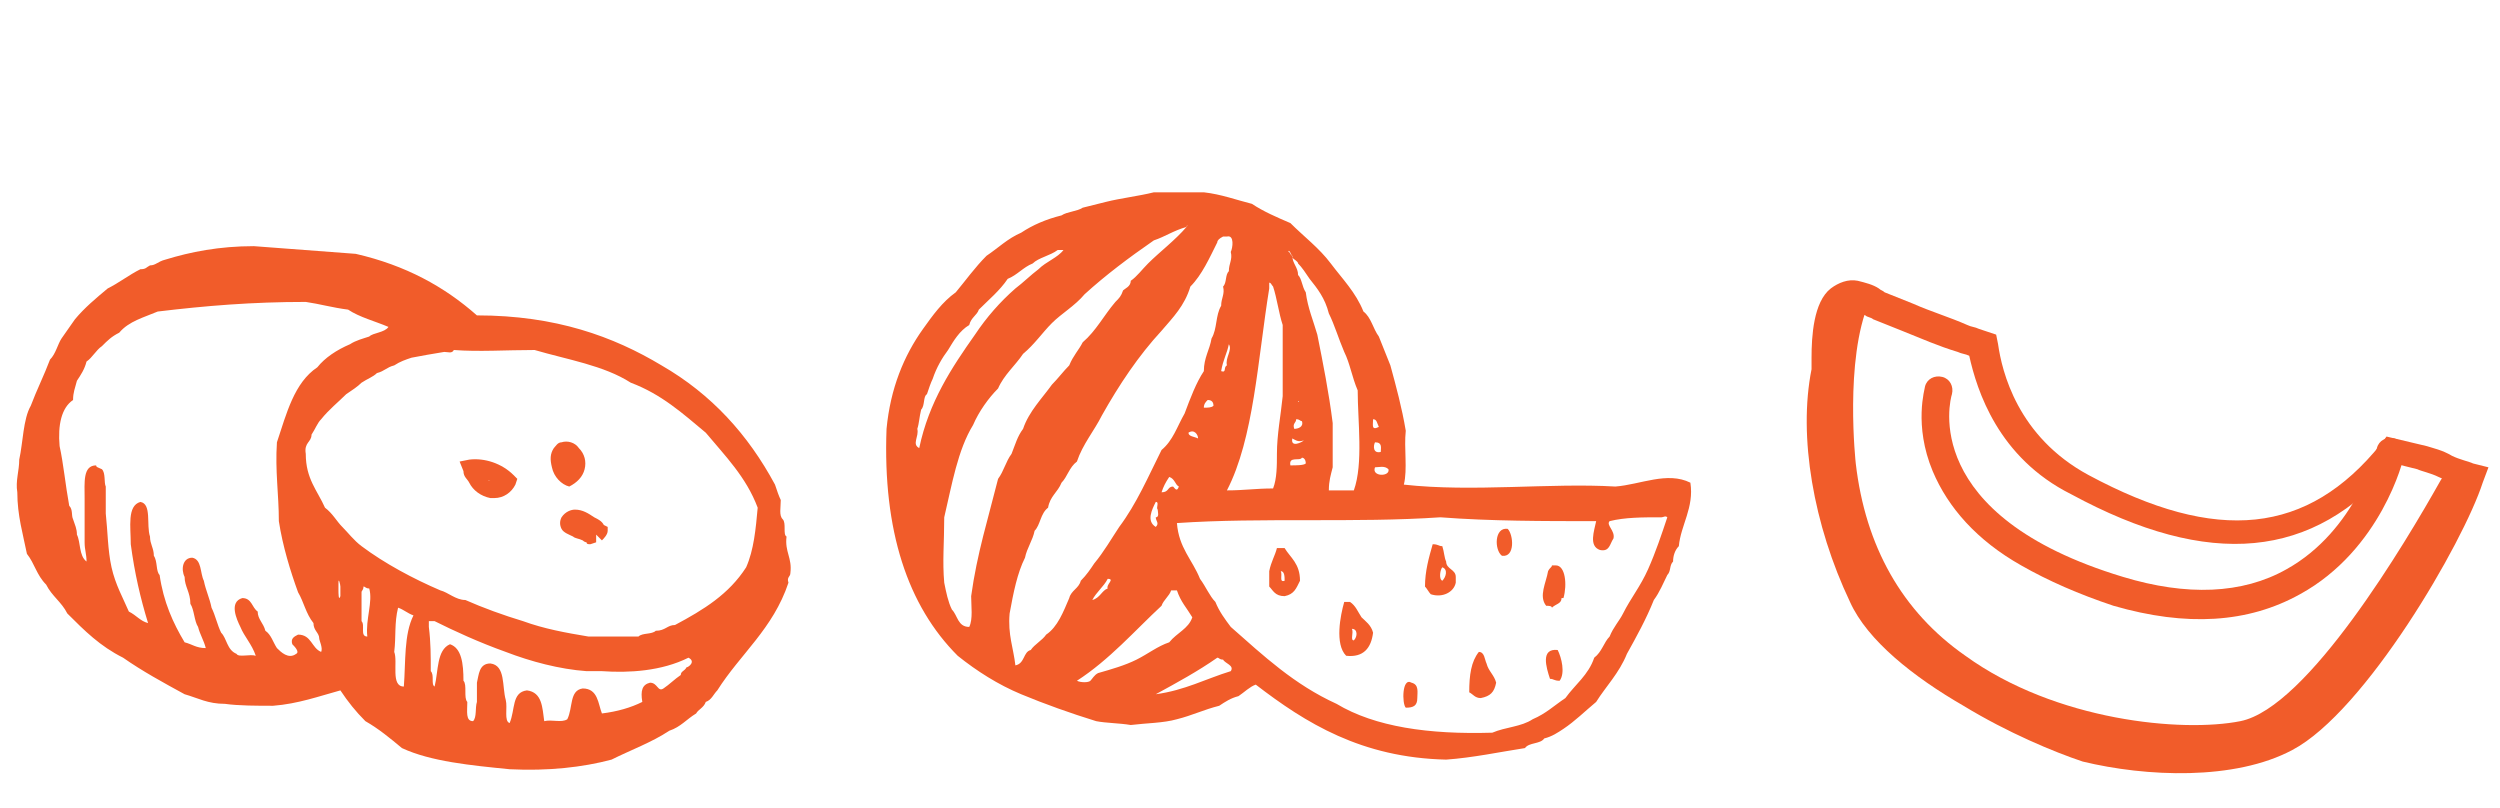 <?xml version="1.0" encoding="utf-8"?>
<!-- Generator: Adobe Illustrator 25.2.0, SVG Export Plug-In . SVG Version: 6.00 Build 0)  -->
<svg version="1.1" xmlns="http://www.w3.org/2000/svg" xmlns:xlink="http://www.w3.org/1999/xlink" x="0px" y="0px"
	 viewBox="0 0 130 42" style="enable-background:new 0 0 130 42;" xml:space="preserve">
<style type="text/css">
	.st0{fill-rule:evenodd;clip-rule:evenodd;}
	.st1{fill-rule:evenodd;clip-rule:evenodd;fill:#F15C2A;}
	.st2{fill:#F15C2A;}
	.st3{fill-rule:evenodd;clip-rule:evenodd;fill:none;stroke:#000000;stroke-width:2;stroke-miterlimit:10;}
	.st4{fill-rule:evenodd;clip-rule:evenodd;fill:none;stroke:#000000;stroke-width:2;stroke-linecap:round;stroke-miterlimit:10;}
	.st5{fill-rule:evenodd;clip-rule:evenodd;stroke:#000000;stroke-miterlimit:10;}
</style>
<g id="Layer_1">
	<g>
		<g id="_x30_206-watermelons_2_">
			<g>
				<path class="st1" d="M87.9,25.1c-1.2-0.6-2.6,0.1-3.9,0.2c-3.4-0.2-7.4,0.3-11-0.1c0.2-0.8,0-1.9,0.1-2.8
					c-0.2-1.2-0.5-2.3-0.8-3.4c-0.2-0.5-0.4-1-0.6-1.5c-0.3-0.4-0.4-1-0.8-1.3c-0.4-1-1.1-1.7-1.7-2.5c-0.6-0.8-1.4-1.4-2.1-2.1
					c-0.7-0.3-1.4-0.6-2-1c-0.8-0.2-1.6-0.5-2.5-0.6H60c-0.8,0.2-1.7,0.3-2.5,0.5c-0.4,0.1-0.8,0.2-1.2,0.3
					c-0.3,0.2-0.8,0.2-1.1,0.4c-0.8,0.2-1.5,0.5-2.1,0.9c-0.7,0.3-1.2,0.8-1.8,1.2c-0.6,0.6-1.1,1.3-1.6,1.9
					c-0.7,0.5-1.2,1.2-1.7,1.9c-1,1.4-1.7,3.1-1.9,5.2c-0.2,5.3,1.1,9.2,3.7,11.8c1,0.8,2.1,1.5,3.3,2c1.2,0.5,2.6,1,3.9,1.4
					c0.5,0.1,1.2,0.1,1.8,0.2c0.8-0.1,1.7-0.1,2.4-0.3c0.8-0.2,1.4-0.5,2.2-0.7c0.3-0.2,0.6-0.4,1-0.5c0.3-0.2,0.6-0.5,0.9-0.6
					c2.6,2,5.5,3.8,9.9,3.9c1.4-0.1,2.8-0.4,4.1-0.6c0.2-0.3,0.8-0.2,1-0.5c0.4-0.1,0.7-0.3,1-0.5c0.6-0.4,1.1-0.9,1.7-1.4
					c0.5-0.8,1.2-1.5,1.6-2.5c0.5-0.9,1-1.8,1.4-2.8c0.3-0.4,0.5-0.9,0.7-1.3c0.2-0.2,0.1-0.5,0.3-0.7c0-0.3,0.1-0.6,0.3-0.8
					C87.4,27.3,88.1,26.4,87.9,25.1z M72.2,24.4c0.1,0.4-0.9,0.4-0.7-0.1C71.7,24.3,72,24.2,72.2,24.4z M71.8,23.5
					c-0.4,0.1-0.4-0.3-0.3-0.5C71.9,23,71.8,23.3,71.8,23.5z M71.4,21.8c0.2,0,0.2,0.2,0.3,0.4C71.3,22.4,71.4,22.1,71.4,21.8z
					 M67.2,13.4c0.1,0.1,0.3,0.2,0.3,0.3c0.2,0.2,0.4,0.5,0.6,0.8c0.4,0.5,0.8,1,1,1.8c0.3,0.6,0.5,1.3,0.8,2c0.3,0.6,0.4,1.3,0.7,2
					c0,1.6,0.3,3.8-0.2,5.2h-1.3c0-0.5,0.1-0.8,0.2-1.2V22c-0.2-1.6-0.5-3.1-0.8-4.6c-0.2-0.7-0.5-1.4-0.6-2.2
					c-0.2-0.3-0.2-0.7-0.4-0.9c0-0.4-0.3-0.6-0.3-1c-0.1,0-0.1-0.2-0.2-0.2C67,12.9,67.2,13.3,67.2,13.4z M67.4,21.8
					c0.2,0,0.2,0.1,0.3,0.1c0.1,0.3-0.2,0.4-0.4,0.4C67.2,22,67.4,22,67.4,21.8z M67.5,20.9C67.5,20.8,67.6,20.9,67.5,20.9
					C67.5,21.1,67.5,21,67.5,20.9z M67.8,22.9c-0.1,0.1-0.7,0.4-0.6-0.1C67.4,22.9,67.5,23,67.8,22.9z M67.7,23.8
					c0.1,0,0.2,0.1,0.2,0.3c-0.1,0.1-0.5,0.1-0.8,0.1C67,23.7,67.6,24,67.7,23.8z M66,15v-0.3c0.1,0,0.1,0.1,0.2,0.2
					c0.2,0.6,0.3,1.4,0.5,2c0,1.3,0,2.3,0,3.7c-0.1,1-0.3,2-0.3,3c0,0.6,0,1.3-0.2,1.8c-0.9,0-1.5,0.1-2.4,0.1
					C65.2,22.8,65.4,18.7,66,15z M63.8,19c-0.2,0.1,0,0.4-0.3,0.3c0.1-0.6,0.3-0.9,0.4-1.4C64.1,18.2,63.7,18.6,63.8,19z M47.7,22.3
					c0.1-0.3,0.1-0.6,0.2-1c0.2-0.2,0.1-0.7,0.3-0.8c0.1-0.3,0.2-0.6,0.3-0.8c0.2-0.6,0.5-1.1,0.8-1.5c0.3-0.5,0.6-1,1.1-1.3
					c0.1-0.4,0.4-0.5,0.5-0.8c0.5-0.5,1.1-1,1.5-1.6c0.5-0.2,0.8-0.6,1.3-0.8c0.3-0.3,0.9-0.4,1.3-0.7h0.3c-0.3,0.4-0.9,0.6-1.3,1
					c-0.4,0.3-0.8,0.7-1.2,1c-0.8,0.7-1.5,1.5-2.1,2.4c-1.2,1.7-2.4,3.5-2.9,5.9C47.4,23.1,47.8,22.7,47.7,22.3z M51.9,24.9
					c-0.5,2-1.1,3.9-1.4,6.1c0,0.5,0.1,1.2-0.1,1.6c-0.6,0-0.6-0.6-0.9-0.9c-0.2-0.4-0.3-0.9-0.4-1.4c-0.1-1.1,0-2.1,0-3.4
					c0.4-1.7,0.7-3.5,1.5-4.8c0.3-0.7,0.8-1.4,1.3-1.9c0.3-0.7,0.9-1.2,1.3-1.8c0.6-0.5,1-1.1,1.5-1.6c0.5-0.5,1.2-0.9,1.7-1.5
					c1.1-1,2.3-1.9,3.6-2.8c0.6-0.2,1-0.5,1.7-0.7c0-0.1,0.1-0.1,0,0c-0.6,0.7-1.4,1.3-2,1.9c-0.3,0.3-0.6,0.7-0.9,0.9
					c0,0.3-0.3,0.4-0.4,0.5c-0.1,0.3-0.2,0.4-0.4,0.6c-0.6,0.7-1,1.5-1.7,2.1c-0.2,0.4-0.5,0.7-0.7,1.2c-0.3,0.3-0.6,0.7-0.9,1
					c-0.5,0.7-1.2,1.4-1.5,2.3c-0.3,0.4-0.4,0.8-0.6,1.3C52.3,24,52.2,24.5,51.9,24.9z M54.4,33c-0.2,0.3-0.6,0.5-0.8,0.8
					c-0.4,0.1-0.3,0.7-0.8,0.8c-0.1-0.9-0.4-1.6-0.3-2.7c0.2-1.1,0.4-2.1,0.8-2.9c0.1-0.5,0.4-0.9,0.5-1.4c0.3-0.3,0.3-0.9,0.7-1.2
					c0.1-0.6,0.5-0.8,0.7-1.3c0.3-0.3,0.4-0.8,0.8-1.1c0.3-0.9,0.9-1.6,1.3-2.4c0.9-1.6,1.9-3.1,3.1-4.4c0.6-0.7,1.2-1.3,1.5-2.3
					c0.6-0.6,1-1.5,1.4-2.3c0-0.1,0.1-0.2,0.3-0.3h0.2c0.4-0.1,0.3,0.6,0.2,0.8c0.1,0.4-0.1,0.6-0.1,1c-0.2,0.2-0.1,0.6-0.3,0.8
					c0.1,0.4-0.1,0.6-0.1,1c-0.3,0.5-0.2,1.2-0.5,1.7c-0.1,0.6-0.4,1-0.4,1.7c-0.4,0.6-0.7,1.4-1,2.2c-0.4,0.7-0.6,1.4-1.2,1.9
					c-0.7,1.4-1.3,2.8-2.2,4c-0.4,0.6-0.8,1.3-1.3,1.9c-0.2,0.3-0.4,0.6-0.7,0.9c-0.1,0.4-0.5,0.5-0.6,0.9
					C55.3,31.8,55,32.6,54.4,33z M63.1,21.1c-0.1,0.1-0.3,0.1-0.5,0.1c0-0.2,0.1-0.3,0.2-0.4C63,20.8,63.1,20.9,63.1,21.1z
					 M62.3,22.8c-0.2-0.1-0.5-0.1-0.5-0.3C62.1,22.3,62.3,22.6,62.3,22.8z M61.3,25.3c-0.1,0.3-0.2,0.1-0.3,0
					c-0.3,0-0.2,0.3-0.6,0.3c0.1-0.3,0.2-0.5,0.4-0.8C61.1,24.9,61.1,25.2,61.3,25.3z M60.2,26.5c0,0.1,0.1,0.4-0.1,0.4
					c0,0.2,0.2,0.3,0,0.5c-0.5-0.3-0.2-0.9,0-1.3C60.3,26.1,60.1,26.4,60.2,26.5z M57.6,30.6c-0.3,0.1-0.4,0.5-0.8,0.6
					c0.2-0.4,0.6-0.7,0.8-1.1C58,30.1,57.5,30.4,57.6,30.6z M57.1,35c-0.2,0.1-0.3,0.3-0.4,0.4c-0.1,0.1-0.5,0.1-0.7,0
					c1.7-1.1,3-2.6,4.4-3.9c0.1-0.3,0.4-0.5,0.5-0.8h0.3c0.2,0.6,0.5,0.9,0.8,1.4c-0.2,0.6-0.8,0.8-1.2,1.3
					c-0.6,0.2-1.1,0.6-1.7,0.9C58.5,34.6,57.8,34.8,57.1,35z M64,34.9c-1.3,0.4-2.4,1-3.9,1.2c1.1-0.6,2.2-1.2,3.2-1.9
					c0.1,0,0.1,0.1,0.3,0.1C63.7,34.5,64.2,34.6,64,34.9z M85.7,29.6c-0.4,0.9-0.9,1.5-1.3,2.3c-0.2,0.4-0.5,0.7-0.7,1.2
					c-0.3,0.3-0.4,0.8-0.8,1.1c-0.3,0.9-1,1.4-1.5,2.1c-0.6,0.4-1,0.8-1.7,1.1c-0.6,0.4-1.4,0.4-2.1,0.7c-3.3,0.1-6.1-0.3-8.1-1.5
					c-2.2-1-3.8-2.5-5.5-4c-0.3-0.4-0.6-0.8-0.8-1.3c-0.3-0.3-0.5-0.8-0.8-1.2c-0.4-1-1.1-1.6-1.2-2.9c4.4-0.3,9.3,0,13.7-0.3
					c2.6,0.2,5.4,0.2,8.1,0.2c-0.1,0.5-0.4,1.3,0.2,1.5c0.5,0.1,0.5-0.3,0.7-0.6c0.1-0.4-0.4-0.7-0.2-0.9c0.8-0.2,1.7-0.2,2.7-0.2
					c0.1,0,0.2-0.1,0.3,0C86.4,27.8,86.1,28.7,85.7,29.6z M78.1,28.9c0.7,0.1,0.6-1.1,0.3-1.4C77.7,27.4,77.7,28.6,78.1,28.9z
					 M75.2,29.2c-0.1-0.2-0.1-0.5-0.2-0.8c-0.2,0-0.2-0.1-0.5-0.1c-0.2,0.7-0.4,1.4-0.4,2.2c0.1,0.1,0.2,0.3,0.3,0.4
					c0.6,0.2,1.2-0.1,1.3-0.6V30C75.7,29.6,75.2,29.6,75.2,29.2z M75,30.2c-0.2-0.1-0.1-0.6,0-0.7C75.3,29.6,75.2,30,75,30.2z
					 M66.4,28.5c-0.1,0.4-0.3,0.7-0.4,1.2v0.8c0.2,0.2,0.3,0.5,0.8,0.5c0.5-0.1,0.6-0.4,0.8-0.8c0-0.9-0.5-1.2-0.8-1.7H66.4z
					 M66.8,30.2c-0.3,0.1-0.1-0.3-0.2-0.5C66.8,29.7,66.8,30,66.8,30.2z M80.9,29.4h-0.2c0,0.1-0.1,0.1-0.2,0.3
					c-0.1,0.6-0.5,1.3-0.1,1.8c0.1,0,0.3,0,0.3,0.1c0.2-0.2,0.5-0.2,0.5-0.5c0,0,0.1,0,0.1,0C81.5,30.4,81.4,29.4,80.9,29.4z
					 M70.2,31.3h-0.3c-0.2,0.7-0.5,2.2,0.1,2.8c0.9,0.1,1.3-0.4,1.4-1.2c-0.1-0.4-0.4-0.6-0.6-0.8C70.6,31.8,70.5,31.5,70.2,31.3z
					 M70.4,33.3c-0.2,0,0-0.4-0.1-0.6C70.6,32.7,70.6,33.1,70.4,33.3z M80.6,35.3c0.2,0,0.2,0.1,0.5,0.1c0.3-0.4,0.1-1.2-0.1-1.6
					C80.1,33.7,80.4,34.7,80.6,35.3z M76.9,33.9c-0.4,0.5-0.5,1.2-0.5,2.1c0.2,0.1,0.3,0.3,0.6,0.3c0.5-0.1,0.7-0.3,0.8-0.8
					c-0.1-0.4-0.4-0.6-0.5-1C77.2,34.3,77.2,33.9,76.9,33.9z M73.4,35.5c-0.5-0.3-0.5,1.1-0.3,1.3c0.4,0,0.6-0.1,0.6-0.5
					C73.7,36,73.8,35.6,73.4,35.5z"/>
			</g>
		</g>
		<g>
			<g>
				<path class="st2" d="M102.1,36.7c-2.6-1.5-5-3.4-5.9-5.4c-1.9-4-2.7-8.6-2-12.1c0-0.1,0-0.4,0-0.6c0-1.1,0.1-2.9,1-3.6
					c0.4-0.3,0.9-0.5,1.4-0.4c0.4,0.1,0.8,0.2,1.1,0.4c0.1,0.1,0.2,0.1,0.3,0.2c0.5,0.2,1,0.4,1.5,0.6c0.9,0.4,1.9,0.7,2.8,1.1
					c0.2,0.1,0.4,0.1,0.6,0.2l0.9,0.3l0.1,0.5c0.2,1.4,1,4.8,4.7,6.8c6.7,3.6,11.4,3.1,15.2-1.6l0.3-0.4l2.1,0.5
					c0.3,0.1,0.8,0.2,1.3,0.5c0.4,0.2,0.9,0.3,1.1,0.4l0.8,0.2l-0.3,0.8c-1,3.1-6.1,11.9-9.9,13.9c-3,1.6-7.6,1.4-10.9,0.6
					C106.8,39.1,104.4,38.1,102.1,36.7z M102.4,18.5c-0.2-0.1-0.4-0.1-0.6-0.2c-1-0.3-1.9-0.7-2.9-1.1c-0.5-0.2-1-0.4-1.5-0.6
					c-0.1-0.1-0.3-0.1-0.4-0.2c-0.3-0.1-0.5-0.2-0.7-0.3c-0.2,0-0.2,0-0.2,0c-0.4,0.3-0.4,1.9-0.5,2.5c0,0.4,0,0.6,0,0.8
					c-0.6,3.3,0.1,7.5,1.9,11.2c1.4,2.9,7.8,6.5,11.1,7.2c2.9,0.7,7.2,0.9,9.8-0.5c2.9-1.6,7.5-8.8,8.9-12.3
					c-0.2-0.1-0.3-0.1-0.5-0.2c-0.4-0.2-0.9-0.3-1.1-0.4l-1.2-0.3c-4.2,5-9.6,5.5-16.8,1.6C103.9,23.8,102.8,20.3,102.4,18.5z"/>
			</g>
			<g>
				<path class="st2" d="M105.1,29.4c-2.3-1.3-3.8-3-4.6-4.9c-1-2.4-0.4-4.3-0.4-4.4c0.1-0.4,0.5-0.6,0.9-0.5
					c0.4,0.1,0.6,0.5,0.5,0.9c-0.1,0.3-1.7,6.3,8.9,9.5c3.3,1,6.2,0.9,8.5-0.4c3.6-2,4.7-6.2,4.7-6.3c0.1-0.4,0.5-0.6,0.9-0.5
					c0.4,0.1,0.6,0.5,0.5,0.9c0,0.2-1.2,4.9-5.4,7.2c-2.7,1.5-5.9,1.7-9.7,0.6C108.1,30.9,106.5,30.2,105.1,29.4z"/>
			</g>
			<g>
				<path class="st2" d="M102.6,36.3c-0.5-0.3-0.9-0.6-1.3-0.9c-3.6-2.6-5.8-6.4-6.3-11.1c0-0.2-0.6-5.9,0.8-9.2
					c0.2-0.4,0.6-0.5,1-0.4c0.4,0.2,0.5,0.6,0.4,1c-1.3,3-0.7,8.4-0.7,8.4c0.5,4.3,2.4,7.7,5.7,10c4.7,3.4,11.3,4,14.3,3.4
					c3.5-0.7,8.6-9.3,10.4-12.5c0.2-0.4,0.6-0.5,1-0.3c0.4,0.2,0.5,0.6,0.3,1C127.5,27,121.6,38,116.8,39
					C113.7,39.7,107.5,39.2,102.6,36.3z"/>
			</g>
		</g>
		<g>
			<g id="_x30_203-kiwi_2_">
				<g>
					<path class="st1" d="M41.1,29.8c0.1-0.8-0.3-1.1-0.2-1.9c-0.2-0.1,0-0.7-0.2-0.9c-0.2-0.2-0.1-0.6-0.1-1
						c-0.1-0.2-0.2-0.5-0.3-0.8c-1.4-2.6-3.3-4.7-5.9-6.2c-2.5-1.5-5.5-2.6-9.6-2.6c-1.7-1.5-3.7-2.6-6.3-3.2l-5.3-0.4
						c-1.8,0-3.3,0.3-4.6,0.7c-0.4,0.1-0.5,0.3-0.8,0.3C7.6,13.9,7.6,14,7.3,14c-0.6,0.3-1.1,0.7-1.7,1c-0.6,0.5-1.2,1-1.7,1.6
						c-0.2,0.3-0.5,0.7-0.7,1c-0.2,0.3-0.3,0.8-0.6,1.1c-0.3,0.8-0.7,1.6-1,2.4c-0.4,0.7-0.4,1.9-0.6,2.8C1,24.5,0.8,25,0.9,25.6
						c0,1.2,0.3,2.2,0.5,3.2c0.4,0.5,0.5,1.1,1,1.6c0.3,0.6,0.8,0.9,1.1,1.5c0.9,0.9,1.7,1.7,2.9,2.3c1,0.7,2.1,1.3,3.2,1.9
						c0.7,0.2,1.2,0.5,2.1,0.5c0.7,0.1,1.7,0.1,2.5,0.1c1.3-0.1,2.4-0.5,3.5-0.8c0.4,0.6,0.8,1.1,1.3,1.6c0.7,0.4,1.3,0.9,1.9,1.4
						c1.5,0.7,3.6,0.9,5.6,1.1c2,0.1,3.8-0.1,5.3-0.5c1-0.5,2.1-0.9,3-1.5c0.6-0.2,0.9-0.6,1.4-0.9c0.1-0.2,0.4-0.3,0.5-0.6
						c0.3-0.1,0.4-0.4,0.6-0.6c1.2-1.9,2.9-3.2,3.7-5.6C40.9,30,41.1,30,41.1,29.8z M16.7,33.9c-0.5-0.2-0.5-0.9-1.2-0.9
						c-0.2,0.1-0.4,0.2-0.3,0.5c0.1,0.1,0.4,0.4,0.2,0.5c-0.4,0.3-0.8-0.1-1-0.3c-0.2-0.3-0.3-0.7-0.6-0.9c-0.1-0.4-0.4-0.6-0.4-1
						c-0.3-0.2-0.3-0.7-0.8-0.7c-0.7,0.2-0.3,1.1-0.1,1.5c0.2,0.5,0.6,0.9,0.8,1.5c-0.3-0.1-0.9,0.1-1-0.1c-0.5-0.2-0.5-0.8-0.8-1.1
						c-0.2-0.4-0.3-0.9-0.5-1.3c-0.1-0.5-0.3-0.9-0.4-1.4c-0.2-0.4-0.1-1.1-0.6-1.2c-0.5,0-0.6,0.6-0.4,1c0,0.5,0.3,0.8,0.3,1.4
						c0.2,0.3,0.2,0.9,0.4,1.2c0.1,0.4,0.3,0.7,0.4,1.1c-0.5,0-0.7-0.2-1.1-0.3c-0.6-1-1.1-2.1-1.3-3.5c-0.2-0.2-0.1-0.7-0.3-1
						c0-0.4-0.2-0.6-0.2-1c-0.2-0.6,0.1-1.7-0.5-1.8c-0.7,0.2-0.5,1.3-0.5,2.2c0.2,1.5,0.5,2.8,0.9,4.1c-0.4-0.1-0.6-0.4-1-0.6
						c-0.3-0.7-0.7-1.4-0.9-2.3c-0.2-0.9-0.2-1.9-0.3-2.8v-1.4c-0.1-0.2,0-0.7-0.2-0.9C5.1,24.3,5,24.3,5,24.2
						c-0.7,0-0.6,0.9-0.6,1.7v2.3c0,0.4,0.1,0.6,0.1,1c-0.4-0.3-0.3-1-0.5-1.4c0-0.3-0.1-0.5-0.2-0.8c-0.1-0.2,0-0.5-0.2-0.7
						c-0.2-1.1-0.3-2.2-0.5-3.1c-0.1-1.1,0.1-2,0.7-2.4c0-0.4,0.1-0.6,0.2-1c0.2-0.3,0.4-0.6,0.5-1C4.8,18.6,5,18.2,5.3,18
						c0.3-0.3,0.5-0.5,0.9-0.7c0.5-0.6,1.3-0.8,2-1.1c2.5-0.3,4.9-0.5,7.7-0.5c0.7,0.1,1.4,0.3,2.2,0.4c0.6,0.4,1.4,0.6,2.1,0.9
						c-0.2,0.3-0.8,0.3-1,0.5c-0.3,0.1-0.7,0.2-1,0.4c-0.7,0.3-1.3,0.7-1.7,1.2c-1.2,0.8-1.6,2.4-2.1,3.9c-0.1,1.5,0.1,2.7,0.1,4.1
						c0.2,1.3,0.6,2.6,1,3.7c0.3,0.5,0.4,1.1,0.8,1.6c0,0.4,0.3,0.5,0.3,0.8C16.6,33.3,16.8,33.7,16.7,33.9z M17.7,30.5V31
						c-0.1,0.3-0.1-0.2-0.1-0.3v-0.4C17.6,30,17.7,30.4,17.7,30.5z M19.1,33.1c-0.4,0-0.1-0.6-0.3-0.8v-1.5c0-0.1,0.1-0.1,0.1-0.3
						c0.1,0,0.1,0.1,0.3,0.1C19.4,31.3,19,32.2,19.1,33.1z M21,35.7c-0.7,0-0.3-1.3-0.5-1.8c0.1-0.8,0-1.5,0.2-2.3
						c0.3,0.1,0.5,0.3,0.8,0.4C21,33,21.1,34.4,21,35.7z M35.7,34.7c-0.1,0.2-0.3,0.2-0.3,0.4c-0.3,0.2-0.6,0.5-0.9,0.7
						c-0.3,0.2-0.3-0.3-0.7-0.3c-0.4,0.1-0.5,0.4-0.4,1c-0.6,0.3-1.3,0.5-2.1,0.6c-0.2-0.5-0.2-1.3-1-1.3c-0.7,0.1-0.5,1-0.8,1.6
						c-0.3,0.2-0.8,0-1.2,0.1c-0.1-0.7-0.1-1.5-0.9-1.6c-0.8,0.1-0.6,1-0.9,1.7c-0.3-0.1-0.1-0.8-0.2-1.2c-0.2-0.7,0-1.8-0.8-1.9
						c-0.6,0-0.6,0.6-0.7,1v1c-0.1,0.3,0,0.8-0.2,1c-0.4,0-0.3-0.5-0.3-1c-0.2-0.2,0-0.9-0.2-1.1c0-0.9-0.1-1.7-0.7-1.9
						c-0.7,0.3-0.6,1.4-0.8,2.2c-0.2-0.1,0-0.6-0.2-0.8c0-0.8,0-1.5-0.1-2.3v-0.3c0.1,0,0.2,0,0.3,0c1,0.5,2.3,1.1,3.7,1.6
						c1.3,0.5,2.8,0.9,4.2,1c0.3,0,0.5,0,0.8,0c1.4,0.1,3.1,0,4.5-0.7C36.2,34.4,35.8,34.7,35.7,34.7z M38.8,29.5
						c-0.9,1.4-2.2,2.2-3.7,3c-0.4,0-0.5,0.3-1,0.3c-0.2,0.2-0.7,0.1-0.9,0.3h-2.6c-1.2-0.2-2.3-0.4-3.4-0.8c-1-0.3-2.1-0.7-3-1.1
						c-0.5,0-0.9-0.4-1.3-0.5c-1.4-0.6-2.9-1.4-4.1-2.3c-0.4-0.3-0.7-0.7-1-1c-0.3-0.3-0.5-0.7-0.9-1c-0.4-0.9-1-1.5-1-2.8
						c-0.1-0.6,0.3-0.6,0.3-1c0.2-0.3,0.3-0.6,0.5-0.8c0.4-0.5,0.9-0.9,1.3-1.3c0.3-0.2,0.6-0.4,0.8-0.6c0.3-0.2,0.6-0.3,0.8-0.5
						c0.4-0.1,0.5-0.3,0.9-0.4c0.3-0.2,0.6-0.3,0.9-0.4c0.5-0.1,1.1-0.2,1.7-0.3c0.2,0,0.4,0.1,0.5-0.1c1.3,0.1,2.7,0,4.2,0
						c1.7,0.5,3.6,0.8,5,1.7c1.6,0.6,2.7,1.6,3.9,2.6c1,1.2,2.1,2.3,2.7,3.9C39.3,27.5,39.2,28.6,38.8,29.5z"/>
				</g>
			</g>
			<g>
				<path class="st1" d="M24.8,24.8c0.1,0.7,1.4,0.9,1.7,0.2c-0.5-0.5-1.3-0.8-2-0.7c0.1,0.4,0.5,0.7,1,0.7"/>
				<path class="st2" d="M25.7,25.9c-0.1,0-0.1,0-0.2,0c-0.5-0.1-0.9-0.4-1.1-0.8c-0.1-0.2-0.3-0.3-0.3-0.6L23.9,24l0.5-0.1
					c0.8-0.1,1.7,0.2,2.3,0.8l0.2,0.2l-0.1,0.3C26.6,25.6,26.2,25.9,25.7,25.9z M25.4,25c0.1,0,0.1,0,0.2,0c0.1,0,0.2,0,0.2,0
					c-0.1-0.1-0.3-0.1-0.4-0.2L25.4,25z"/>
			</g>
			<g>
				<path class="st1" d="M29.5,24.8c0.3,0,0.5-0.3,0.5-0.5c0-0.3,0-0.5-0.2-0.7c-0.1-0.1-0.3-0.2-0.5-0.2c-0.1,0-0.1,0.1-0.2,0.2
					c-0.3,0.4,0.1,1.2,0.6,1.3"/>
				<path class="st2" d="M29.6,25.3c-0.4-0.1-0.8-0.5-0.9-1c-0.1-0.4-0.1-0.7,0.1-1c0.1-0.1,0.2-0.3,0.4-0.3c0.3-0.1,0.7,0,0.9,0.3
					c0.3,0.3,0.4,0.7,0.3,1.1C30.3,24.8,30,25.1,29.6,25.3L29.6,25.3z M29.5,23.8c0,0.1,0,0.1,0,0.2c0,0.1,0.1,0.1,0.1,0.2
					c0,0,0,0,0,0C29.6,24.1,29.6,24,29.5,23.8C29.5,23.9,29.5,23.9,29.5,23.8z"/>
			</g>
			<g>
				<path class="st1" d="M30.9,27.9c-0.1,0,0.3-0.2,0.2-0.3c-0.1-0.1-0.3-0.2-0.4-0.3c-0.2-0.1-0.6-0.4-0.9-0.4
					c-0.2,0-0.5,0.2-0.4,0.4c0.1,0.1,0.3,0.2,0.4,0.2c0.2,0.1,0.3,0.1,0.5,0.2C30.7,27.9,30.6,27.9,30.9,27.9z"/>
				<path class="st2" d="M30.7,28.3L30.7,28.3c-0.1,0-0.2,0-0.2-0.1c0,0-0.1,0-0.2-0.1c-0.2-0.1-0.4-0.1-0.5-0.2
					c-0.2-0.1-0.5-0.2-0.6-0.4c-0.1-0.2-0.1-0.4,0-0.6c0.2-0.3,0.5-0.4,0.7-0.4c0.4,0,0.7,0.2,1,0.4c0.2,0.1,0.4,0.2,0.5,0.4
					l0.2,0.1l0,0.2c0,0.2-0.2,0.4-0.3,0.5L31,27.8l0,0l0,0.4L30.7,28.3z"/>
			</g>
		</g>
	</g>
</g>
<g id="Layer_2">
</g>
</svg>
